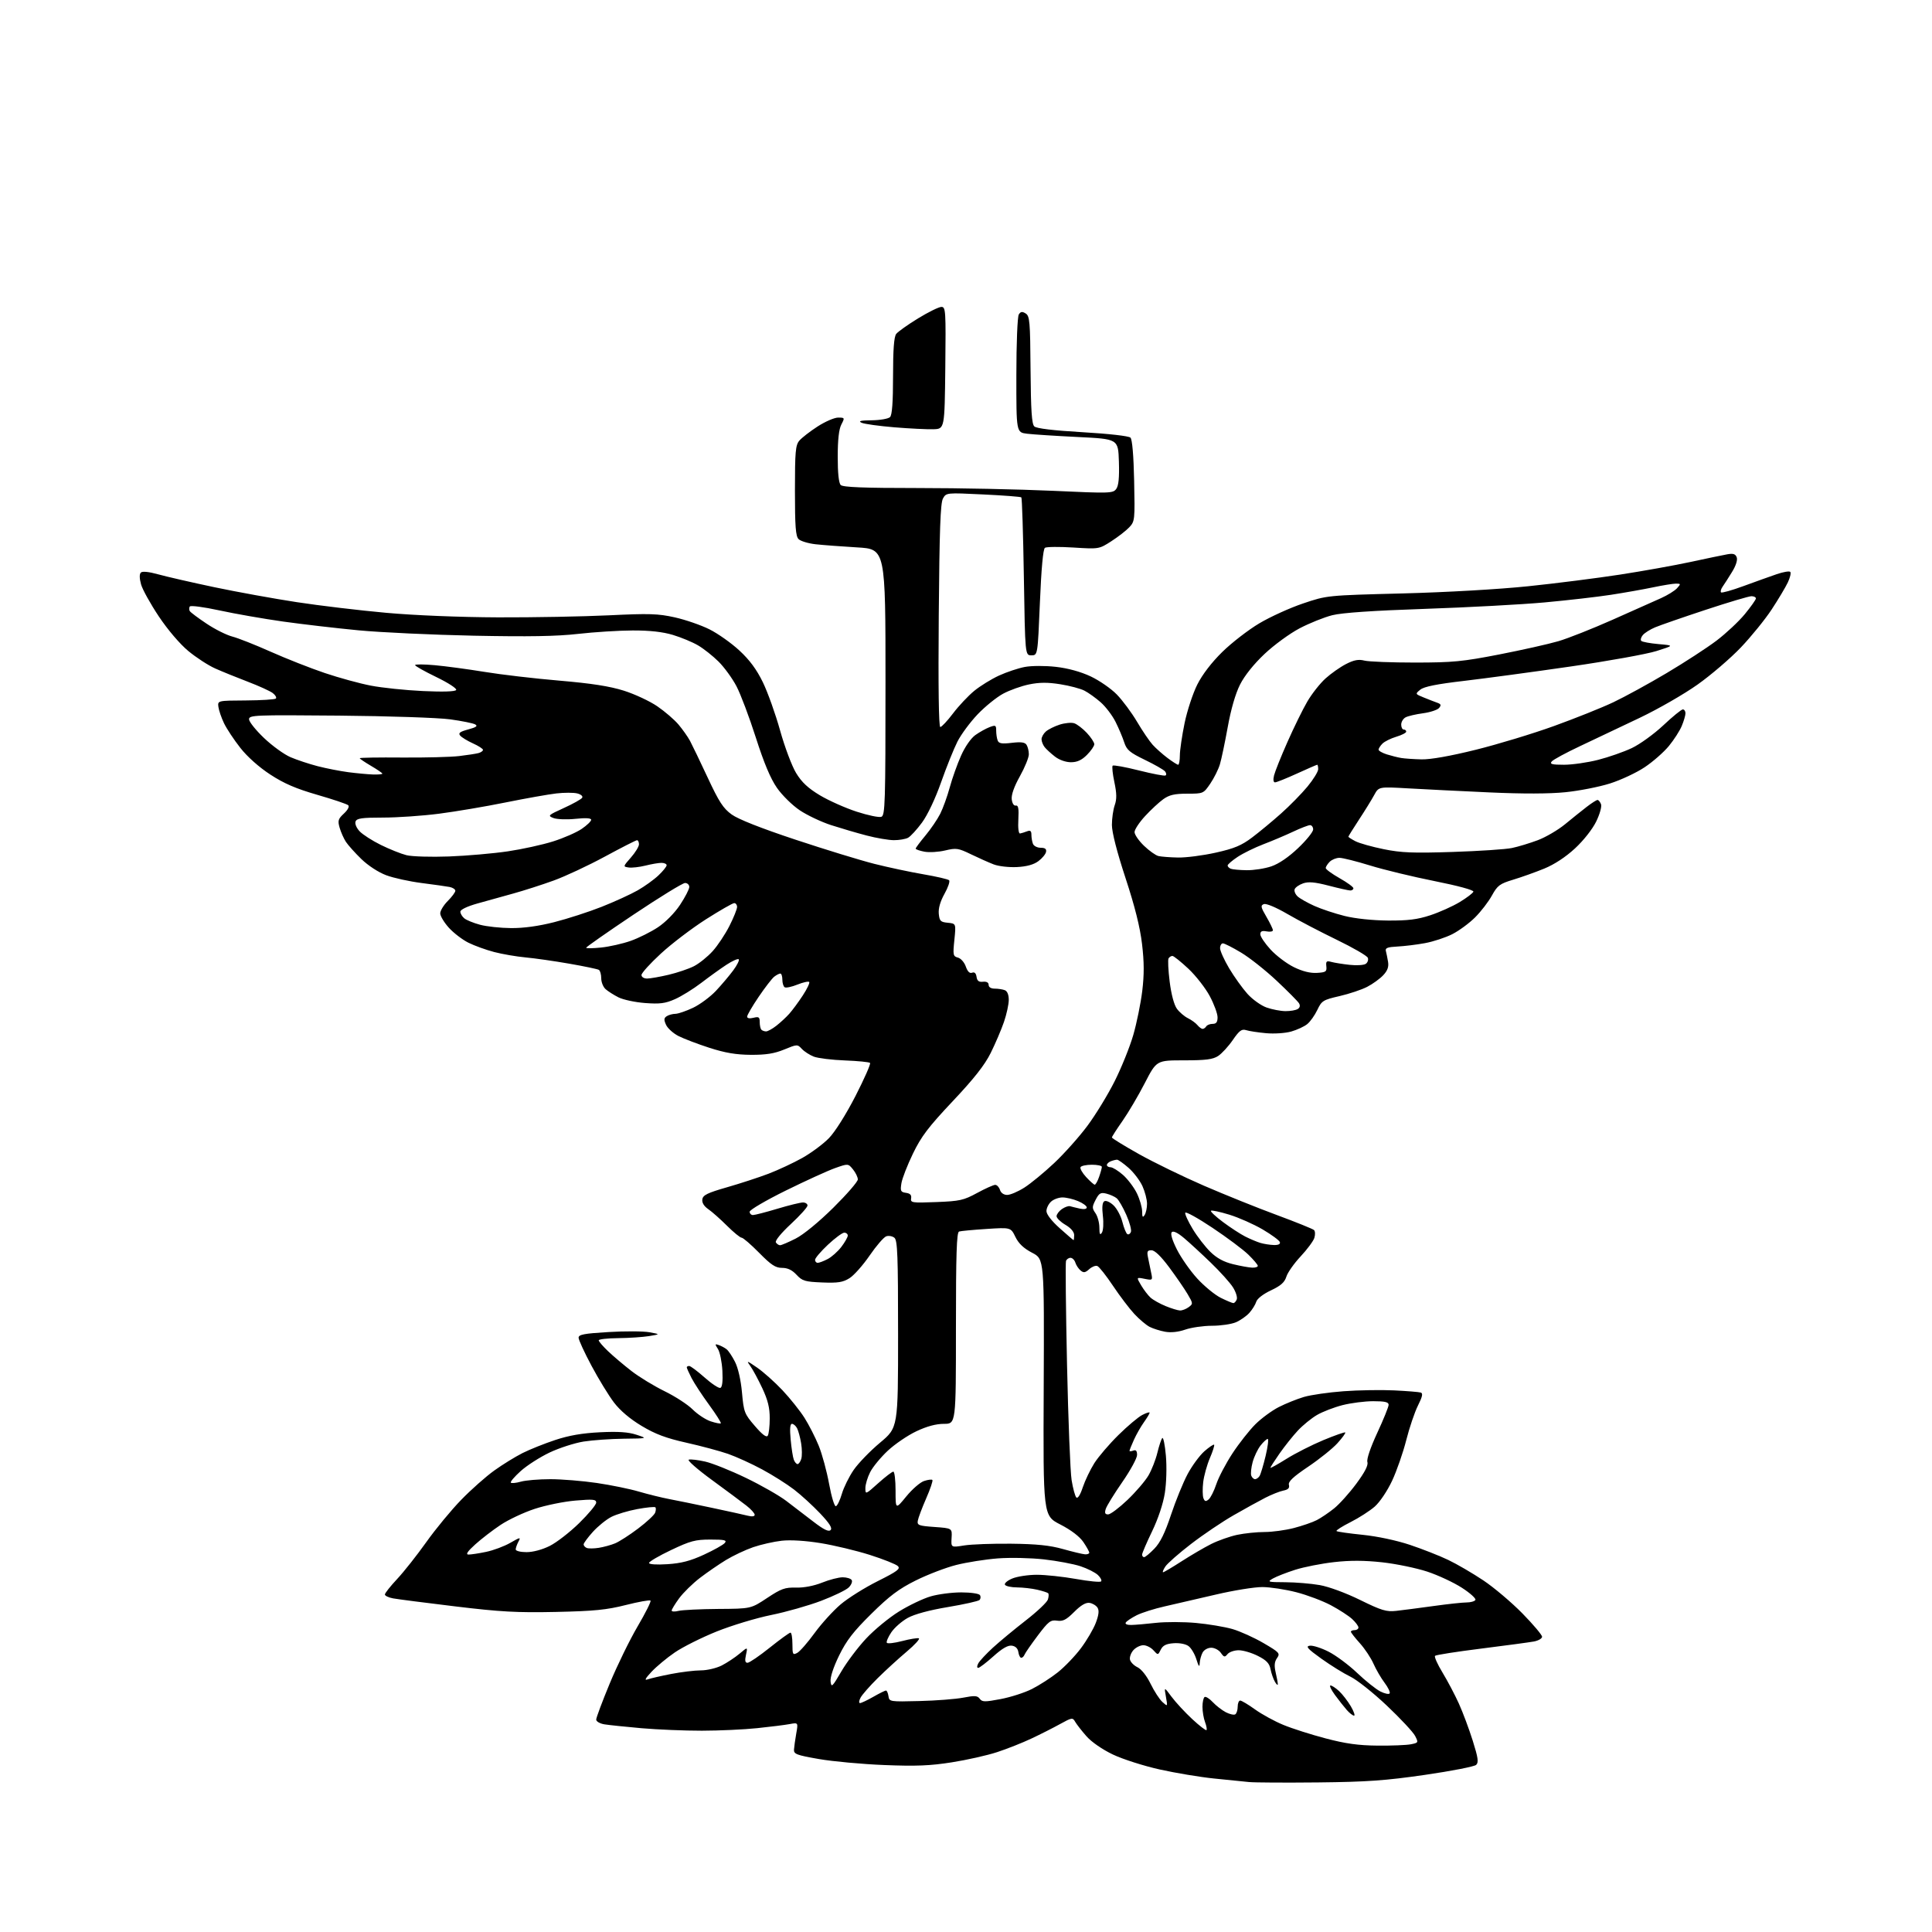 <?xml version="1.0" encoding="UTF-8" standalone="no"?>
<svg 
  version="1.1" 
  xmlns="http://www.w3.org/2000/svg" 
  xmlns:xlink="http://www.w3.org/1999/xlink" 
  xmlns:svg="http://www.w3.org/2000/svg"
  xmlns:rdf="http://www.w3.org/1999/02/22-rdf-syntax-ns#"
  xmlns:cc="http://creativecommons.org/ns#"
  xmlns:dc="http://purl.org/dc/elements/1.1/"
  viewBox="0 0 768 768"
  width="768"
  height="768"
>
<style>svg {background-color: white; }</style>"
<path stroke="none" fill="black" fill-rule="evenodd" d="M524.00,708.54C511.07,708.67 498.70,708.61 496.50,708.39C494.30,708.17 488.02,707.53 482.54,706.98C477.05,706.42 467.38,704.81 461.04,703.40C454.69,701.99 446.30,699.31 442.40,697.45C438.20,695.45 433.90,692.48 431.90,690.20C430.03,688.08 428.02,685.50 427.42,684.47C426.40,682.69 426.13,682.72 421.42,685.32C418.72,686.82 413.57,689.42 410.00,691.10C406.43,692.79 400.29,695.22 396.37,696.50C392.45,697.79 384.35,699.61 378.37,700.55C369.77,701.91 364.17,702.14 351.50,701.63C342.70,701.28 331.00,700.20 325.50,699.24C316.66,697.70 315.51,697.27 315.62,695.50C315.69,694.40 316.10,691.52 316.52,689.11C317.30,684.72 317.30,684.72 313.90,685.35C312.03,685.70 306.23,686.43 301.00,686.97C295.77,687.52 285.88,687.97 279.00,687.98C272.12,687.99 261.32,687.54 255.00,686.99C248.68,686.43 242.04,685.74 240.25,685.45C238.45,685.15 237.00,684.31 237.00,683.56C237.00,682.82 239.41,676.37 242.37,669.23C245.32,662.10 250.31,651.89 253.45,646.54C256.59,641.20 258.91,636.57 258.59,636.26C258.27,635.94 253.85,636.74 248.76,638.02C241.16,639.95 236.19,640.44 221.00,640.77C205.56,641.10 198.95,640.74 181.00,638.57C169.18,637.15 158.04,635.71 156.25,635.38C154.46,635.05 153.00,634.35 153.00,633.83C153.00,633.31 155.19,630.54 157.86,627.69C160.53,624.84 165.75,618.23 169.47,613.00C173.19,607.77 179.44,600.20 183.37,596.17C187.29,592.13 193.20,586.90 196.50,584.54C199.80,582.17 204.85,579.06 207.71,577.62C210.58,576.18 216.43,573.84 220.71,572.42C226.18,570.61 231.48,569.69 238.50,569.35C245.74,568.99 249.74,569.26 253.00,570.33C257.50,571.80 257.50,571.80 248.00,571.91C242.78,571.97 235.57,572.48 232.00,573.04C228.43,573.61 222.35,575.57 218.50,577.39C214.65,579.22 209.47,582.53 207.00,584.76C204.53,586.98 202.75,589.06 203.07,589.38C203.38,589.70 205.17,589.52 207.06,588.98C208.94,588.44 214.21,588.00 218.75,588.00C223.29,588.00 231.62,588.68 237.26,589.51C242.89,590.34 250.43,591.88 254.00,592.94C257.57,593.99 262.98,595.32 266.00,595.90C269.02,596.47 276.68,598.03 283.00,599.38C289.32,600.72 295.74,602.13 297.25,602.52C298.97,602.95 300.00,602.82 300.00,602.15C300.00,601.56 298.54,599.94 296.75,598.54C294.96,597.13 288.78,592.54 283.01,588.32C277.24,584.11 273.10,580.47 273.79,580.24C274.49,580.00 277.41,580.35 280.28,580.99C283.15,581.64 290.46,584.56 296.52,587.49C302.58,590.41 309.80,594.53 312.57,596.65C315.34,598.77 320.19,602.48 323.35,604.90C327.46,608.06 329.40,609.00 330.17,608.23C330.95,607.45 329.77,605.58 326.02,601.61C323.13,598.56 318.47,594.29 315.64,592.12C312.81,589.95 307.09,586.33 302.92,584.09C298.75,581.84 292.67,579.08 289.42,577.94C286.16,576.81 278.71,574.81 272.86,573.50C264.74,571.68 260.52,570.10 255.05,566.82C250.44,564.06 246.51,560.73 244.06,557.51C241.97,554.76 237.94,548.18 235.13,542.91C232.31,537.64 230.00,532.62 230.00,531.77C230.00,530.50 232.13,530.09 241.90,529.51C248.45,529.11 255.76,529.15 258.15,529.59C262.50,530.38 262.50,530.38 258.00,531.12C255.53,531.52 250.01,531.89 245.75,531.93C241.49,531.97 238.00,532.36 238.00,532.80C238.00,533.24 239.69,535.20 241.75,537.16C243.81,539.12 247.97,542.64 251.00,544.99C254.03,547.34 259.95,550.95 264.17,553.02C268.39,555.08 273.42,558.35 275.35,560.29C277.29,562.22 280.50,564.34 282.50,565.00C284.50,565.66 286.32,566.02 286.54,565.79C286.76,565.57 284.67,562.26 281.88,558.44C279.09,554.62 275.95,549.83 274.90,547.79C273.86,545.75 273.00,543.84 273.00,543.54C273.00,543.24 273.43,543.00 273.97,543.00C274.50,543.00 277.24,545.05 280.06,547.55C282.88,550.06 285.71,551.93 286.34,551.71C287.11,551.45 287.38,549.15 287.16,544.91C286.97,541.38 286.18,537.50 285.41,536.28C284.13,534.27 284.16,534.12 285.75,534.69C286.71,535.03 288.10,535.77 288.82,536.34C289.55,536.90 291.06,539.15 292.17,541.34C293.40,543.74 294.50,548.57 294.95,553.55C295.66,561.38 295.91,562.03 300.07,566.85C303.03,570.30 304.68,571.53 305.20,570.71C305.62,570.04 305.98,566.95 305.98,563.84C306.00,559.63 305.24,556.56 303.03,551.84C301.39,548.35 299.25,544.39 298.28,543.04C296.62,540.74 296.81,540.79 301.00,543.67C303.48,545.38 307.99,549.41 311.03,552.63C314.07,555.86 318.01,560.80 319.79,563.60C321.57,566.41 324.12,571.42 325.47,574.73C326.81,578.04 328.67,584.88 329.59,589.92C330.54,595.08 331.72,598.93 332.29,598.74C332.86,598.55 333.92,596.33 334.66,593.81C335.39,591.29 337.49,587.04 339.32,584.36C341.15,581.69 345.88,576.80 349.82,573.50C357.00,567.50 357.00,567.50 357.00,530.37C357.00,499.14 356.77,493.05 355.55,492.04C354.75,491.38 353.29,491.11 352.30,491.45C351.31,491.80 348.34,495.23 345.70,499.08C343.06,502.93 339.46,506.99 337.70,508.09C335.07,509.74 333.13,510.05 326.84,509.80C319.97,509.52 318.93,509.21 316.64,506.75C314.88,504.85 313.10,504.00 310.88,504.00C308.28,504.00 306.55,502.86 301.76,498.00C298.51,494.70 295.38,492.00 294.80,492.00C294.22,492.00 291.61,489.86 288.99,487.25C286.37,484.64 283.02,481.67 281.55,480.66C279.83,479.47 278.99,478.09 279.19,476.75C279.44,475.06 281.25,474.18 289.00,471.96C294.23,470.46 301.64,468.04 305.48,466.58C309.31,465.12 315.36,462.29 318.91,460.31C322.46,458.32 327.24,454.77 329.52,452.43C331.96,449.91 336.30,443.02 340.08,435.66C343.60,428.78 346.21,422.87 345.86,422.53C345.51,422.18 341.02,421.74 335.86,421.54C330.71,421.35 325.16,420.66 323.51,420.03C321.87,419.39 319.73,418.01 318.75,416.96C316.99,415.07 316.88,415.08 311.73,417.20C307.82,418.81 304.48,419.34 298.50,419.31C292.60,419.27 288.27,418.54 282.00,416.52C277.32,415.01 271.79,412.90 269.71,411.84C267.63,410.78 265.40,408.78 264.77,407.39C263.84,405.35 263.90,404.68 265.06,403.94C265.85,403.44 267.40,403.02 268.50,403.01C269.60,402.99 272.75,401.91 275.50,400.61C278.25,399.30 282.34,396.27 284.60,393.87C286.85,391.47 289.95,387.80 291.49,385.72C293.02,383.65 294.00,381.67 293.66,381.33C293.32,380.99 291.12,381.97 288.77,383.51C286.42,385.05 281.92,388.29 278.76,390.71C275.60,393.13 270.90,396.04 268.32,397.18C264.46,398.89 262.34,399.16 256.43,398.72C252.47,398.42 247.72,397.40 245.87,396.47C244.01,395.53 241.71,394.07 240.75,393.22C239.79,392.38 239.00,390.44 239.00,388.90C239.00,387.37 238.58,385.86 238.06,385.54C237.55,385.22 232.26,384.11 226.31,383.08C220.37,382.04 212.54,380.92 208.92,380.59C205.30,380.25 199.68,379.29 196.43,378.44C193.18,377.59 188.57,375.92 186.18,374.73C183.79,373.54 180.30,370.86 178.42,368.78C176.54,366.70 175.00,364.13 175.00,363.07C175.00,362.02 176.35,359.80 178.00,358.15C179.65,356.50 181.00,354.68 181.00,354.10C181.00,353.51 179.99,352.84 178.75,352.59C177.51,352.35 172.52,351.64 167.65,351.02C162.78,350.40 156.42,349.01 153.52,347.92C150.44,346.77 146.32,344.08 143.65,341.49C141.13,339.05 138.37,335.96 137.50,334.64C136.64,333.32 135.52,330.80 135.01,329.03C134.20,326.23 134.42,325.52 136.72,323.39C138.28,321.94 138.97,320.60 138.42,320.09C137.92,319.62 132.38,317.76 126.12,315.95C117.66,313.51 112.88,311.45 107.44,307.89C103.00,305.00 98.32,300.84 95.55,297.31C93.03,294.11 90.11,289.70 89.05,287.50C88.00,285.30 87.00,282.38 86.82,281.00C86.50,278.50 86.50,278.50 97.73,278.44C103.90,278.40 109.27,278.06 109.66,277.68C110.04,277.29 109.49,276.32 108.43,275.51C107.37,274.70 102.90,272.67 98.50,270.99C94.10,269.31 88.26,266.94 85.53,265.72C82.79,264.50 77.99,261.38 74.86,258.79C71.50,256.00 66.71,250.39 63.14,245.05C59.82,240.08 56.64,234.34 56.07,232.29C55.42,229.93 55.39,228.21 55.99,227.61C56.59,227.01 59.16,227.27 62.97,228.33C66.29,229.25 76.32,231.55 85.25,233.43C94.19,235.31 108.92,237.98 118.00,239.37C127.08,240.76 143.05,242.66 153.50,243.60C164.79,244.62 182.85,245.35 198.00,245.41C212.03,245.46 231.84,245.09 242.03,244.60C258.08,243.82 261.58,243.93 268.23,245.41C272.46,246.35 278.66,248.49 282.02,250.17C285.37,251.84 290.73,255.63 293.92,258.59C298.00,262.36 300.78,266.13 303.26,271.23C305.20,275.23 308.29,283.86 310.11,290.41C311.94,296.96 314.80,304.56 316.47,307.30C318.69,310.96 321.21,313.31 325.92,316.14C329.45,318.25 336.03,321.19 340.53,322.65C345.04,324.12 349.46,325.04 350.36,324.69C351.85,324.12 352.00,319.27 352.00,271.16C352.00,218.26 352.00,218.26 340.75,217.60C334.56,217.24 327.11,216.67 324.20,216.35C321.28,216.02 318.25,215.10 317.45,214.31C316.29,213.15 316.00,209.27 316.00,195.04C316.00,179.52 316.23,176.96 317.75,175.16C318.71,174.03 321.96,171.50 324.98,169.55C327.99,167.60 331.68,166.00 333.17,166.00C335.81,166.00 335.84,166.07 334.45,168.75C333.48,170.60 333.01,174.78 333.01,181.55C333.00,188.04 333.42,192.02 334.20,192.80C335.08,193.68 343.30,194.00 364.94,194.00C381.19,194.00 405.26,194.50 418.43,195.10C441.24,196.15 442.44,196.12 443.72,194.36C444.67,193.07 444.98,189.87 444.78,183.51C444.50,174.50 444.50,174.50 428.50,173.72C419.70,173.29 410.59,172.70 408.25,172.41C404.00,171.88 404.00,171.88 404.02,149.19C404.02,136.50 404.45,125.84 404.99,125.00C405.73,123.84 406.34,123.75 407.72,124.61C409.33,125.61 409.52,127.79 409.66,146.99C409.79,163.27 410.14,168.55 411.16,169.51C412.04,170.33 418.71,171.13 430.38,171.81C440.86,172.42 448.72,173.32 449.38,173.97C450.08,174.68 450.63,181.04 450.84,191.14C451.17,206.70 451.11,207.25 448.90,209.61C447.64,210.95 444.42,213.44 441.75,215.16C436.89,218.28 436.86,218.29 426.69,217.65C421.09,217.30 415.99,217.35 415.38,217.76C414.65,218.23 413.94,225.99 413.38,239.50C412.50,260.50 412.50,260.50 410.00,260.50C407.50,260.50 407.50,260.50 407.00,229.33C406.73,212.19 406.27,197.96 406.00,197.71C405.73,197.46 398.90,196.93 390.83,196.55C376.17,195.84 376.15,195.84 374.84,198.17C373.83,199.97 373.45,210.59 373.17,244.75C372.94,273.08 373.16,289.00 373.78,289.00C374.32,289.00 376.59,286.57 378.83,283.61C381.07,280.64 384.87,276.60 387.27,274.63C389.67,272.66 394.12,269.92 397.16,268.53C400.20,267.14 404.81,265.60 407.40,265.12C410.07,264.62 415.42,264.60 419.69,265.08C424.52,265.62 429.53,267.00 433.54,268.87C436.99,270.49 441.69,273.74 443.97,276.09C446.26,278.45 449.88,283.33 452.01,286.94C454.14,290.55 456.93,294.65 458.19,296.05C459.46,297.45 462.12,299.82 464.09,301.30C466.07,302.79 467.98,304.00 468.34,304.00C468.70,304.00 469.01,302.31 469.01,300.25C469.02,298.19 469.87,292.43 470.89,287.46C471.92,282.49 474.20,275.57 475.96,272.09C477.96,268.11 481.67,263.28 485.91,259.13C489.63,255.48 496.24,250.38 500.59,247.79C504.94,245.20 512.77,241.64 518.00,239.88C527.50,236.67 527.50,236.67 557.50,235.90C574.96,235.45 595.86,234.25 607.50,233.04C618.50,231.90 634.92,229.81 644.00,228.41C653.08,227.01 665.67,224.75 672.00,223.39C678.33,222.02 684.90,220.65 686.60,220.35C688.96,219.92 689.86,220.20 690.37,221.52C690.78,222.59 690.06,224.86 688.50,227.38C687.11,229.65 685.43,232.27 684.77,233.20C684.11,234.14 683.83,235.16 684.14,235.48C684.46,235.79 688.49,234.66 693.11,232.96C697.72,231.27 703.63,229.15 706.23,228.26C708.83,227.36 711.28,226.94 711.66,227.33C712.04,227.71 711.60,229.61 710.68,231.54C709.76,233.47 706.87,238.31 704.26,242.28C701.65,246.25 696.13,253.05 692.01,257.38C687.88,261.71 680.15,268.34 674.83,272.11C669.52,275.89 659.17,281.84 651.83,285.34C644.50,288.84 633.87,293.88 628.22,296.54C622.56,299.20 617.44,301.97 616.84,302.69C615.97,303.75 616.91,304.00 621.72,304.00C625.00,304.00 631.10,303.12 635.29,302.05C639.47,300.98 645.50,298.88 648.68,297.37C651.87,295.86 657.50,291.79 661.20,288.32C664.89,284.84 668.39,282.00 668.96,282.00C669.53,282.00 670.00,282.69 670.00,283.53C670.00,284.37 669.34,286.64 668.53,288.57C667.73,290.50 665.43,294.08 663.42,296.53C661.41,298.98 657.08,302.79 653.79,304.98C650.50,307.18 644.30,310.08 640.00,311.44C635.71,312.80 627.76,314.36 622.35,314.91C615.93,315.57 605.36,315.60 592.00,314.99C580.73,314.48 566.23,313.76 559.78,313.39C548.07,312.72 548.07,312.72 546.28,316.01C545.30,317.82 542.59,322.22 540.25,325.78C537.91,329.35 536.00,332.42 536.00,332.61C536.00,332.79 537.27,333.61 538.82,334.41C540.37,335.21 545.43,336.63 550.06,337.57C557.04,338.99 561.75,339.17 577.49,338.66C587.95,338.32 598.53,337.62 601.01,337.10C603.50,336.58 608.11,335.18 611.27,334.00C614.42,332.82 619.29,329.97 622.09,327.68C624.88,325.38 628.77,322.26 630.73,320.75C632.69,319.24 634.63,318.00 635.04,318.00C635.45,318.00 636.07,318.75 636.43,319.67C636.79,320.61 635.94,323.64 634.50,326.60C633.01,329.63 629.45,334.15 626.08,337.26C622.39,340.68 617.89,343.63 613.87,345.28C610.37,346.71 604.81,348.70 601.51,349.69C596.16,351.31 595.27,351.98 593.06,355.98C591.71,358.44 588.71,362.35 586.39,364.66C584.07,366.98 579.98,369.99 577.30,371.35C574.63,372.70 569.75,374.31 566.47,374.91C563.19,375.52 558.25,376.12 555.50,376.26C551.62,376.45 550.59,376.84 550.90,378.00C551.12,378.82 551.51,380.76 551.77,382.31C552.11,384.32 551.58,385.83 549.87,387.65C548.57,389.05 545.70,391.13 543.50,392.27C541.30,393.42 536.35,395.07 532.50,395.96C525.93,397.47 525.39,397.81 523.67,401.44C522.66,403.57 520.86,406.11 519.67,407.08C518.48,408.06 515.60,409.39 513.28,410.05C510.93,410.71 506.49,411.01 503.28,410.71C500.10,410.42 496.54,409.88 495.36,409.50C493.60,408.95 492.65,409.65 490.05,413.43C488.31,415.96 485.69,418.81 484.23,419.77C482.12,421.14 479.33,421.50 470.66,421.50C459.74,421.50 459.74,421.50 455.08,430.54C452.52,435.52 448.52,442.28 446.21,445.59C443.89,448.89 442.00,451.85 442.00,452.16C442.00,452.48 446.84,455.45 452.75,458.77C458.66,462.08 470.25,467.72 478.50,471.30C486.75,474.87 499.80,480.13 507.50,482.97C515.20,485.82 521.88,488.52 522.35,488.97C522.82,489.43 522.87,490.83 522.47,492.10C522.07,493.36 519.61,496.67 517.01,499.45C514.41,502.23 511.86,505.85 511.35,507.50C510.64,509.76 509.14,511.10 505.22,512.94C502.17,514.37 499.76,516.23 499.39,517.44C499.05,518.57 497.81,520.57 496.64,521.88C495.46,523.19 493.05,524.87 491.28,525.63C489.51,526.38 485.24,527.01 481.78,527.01C478.33,527.02 473.55,527.71 471.16,528.54C468.41,529.50 465.46,529.81 463.16,529.39C461.15,529.03 458.38,528.15 457.00,527.45C455.62,526.74 452.89,524.44 450.93,522.33C448.96,520.22 445.14,515.18 442.43,511.13C439.72,507.07 436.92,503.53 436.21,503.26C435.50,502.98 434.05,503.55 432.98,504.52C431.42,505.93 430.75,506.04 429.56,505.05C428.74,504.37 427.80,502.96 427.47,501.91C427.14,500.86 426.27,500.00 425.54,500.00C424.81,500.00 424.01,500.56 423.75,501.25C423.50,501.94 423.68,520.47 424.16,542.43C424.63,564.39 425.45,585.06 425.98,588.35C426.51,591.65 427.36,594.76 427.86,595.26C428.42,595.82 429.43,594.24 430.42,591.23C431.33,588.52 433.40,584.19 435.02,581.62C436.65,579.06 440.95,574.04 444.58,570.46C448.20,566.89 452.48,563.28 454.09,562.46C455.69,561.63 457.00,561.23 457.00,561.57C457.00,561.91 455.99,563.60 454.75,565.33C453.51,567.06 451.71,570.22 450.75,572.35C449.79,574.48 449.00,576.44 449.00,576.72C449.00,576.99 449.68,576.95 450.50,576.64C451.57,576.23 452.00,576.73 452.00,578.37C452.00,579.64 449.36,584.49 446.13,589.15C442.90,593.81 439.94,598.61 439.56,599.81C439.04,601.46 439.27,602.00 440.51,602.00C441.41,602.00 444.86,599.41 448.18,596.25C451.49,593.09 455.26,588.70 456.54,586.50C457.82,584.30 459.41,580.25 460.07,577.50C460.73,574.75 461.61,572.12 462.02,571.66C462.44,571.20 463.08,574.35 463.46,578.66C463.85,583.17 463.67,589.47 463.04,593.50C462.37,597.77 460.39,603.71 457.97,608.73C455.79,613.26 454.00,617.42 454.00,617.98C454.00,618.54 454.36,619.00 454.80,619.00C455.25,619.00 457.08,617.48 458.87,615.63C461.21,613.22 463.09,609.39 465.49,602.16C467.34,596.61 470.30,589.34 472.08,586.00C473.86,582.66 476.87,578.57 478.76,576.90C480.66,575.24 482.40,574.07 482.63,574.30C482.86,574.53 482.11,576.92 480.95,579.61C479.80,582.30 478.60,586.61 478.29,589.19C477.99,591.76 478.03,594.63 478.38,595.55C478.89,596.88 479.32,596.98 480.46,596.04C481.25,595.38 482.62,592.64 483.52,589.93C484.42,587.23 487.30,581.75 489.91,577.76C492.53,573.77 496.64,568.55 499.04,566.16C501.44,563.78 505.65,560.69 508.38,559.31C511.12,557.92 515.59,556.12 518.32,555.31C521.06,554.50 528.14,553.48 534.06,553.04C539.99,552.60 549.03,552.45 554.17,552.70C559.30,552.95 564.07,553.33 564.78,553.56C565.72,553.85 565.43,555.20 563.66,558.73C562.35,561.35 560.25,567.55 559.00,572.50C557.74,577.45 555.22,584.71 553.38,588.63C551.48,592.68 548.50,597.11 546.48,598.89C544.52,600.61 540.19,603.39 536.86,605.07C533.52,606.75 531.02,608.35 531.28,608.62C531.55,608.89 536.21,609.56 541.64,610.11C547.49,610.70 555.15,612.33 560.48,614.11C565.41,615.76 572.26,618.45 575.70,620.10C579.14,621.74 585.41,625.40 589.65,628.23C593.89,631.06 600.87,636.97 605.18,641.36C609.48,645.75 613.00,649.92 613.00,650.63C613.00,651.33 611.54,652.18 609.75,652.52C607.96,652.85 598.54,654.12 588.81,655.34C579.07,656.56 570.81,657.85 570.45,658.22C570.08,658.58 571.42,661.58 573.43,664.88C575.43,668.18 578.35,673.72 579.92,677.19C581.49,680.66 583.97,687.29 585.43,691.93C587.58,698.77 587.84,700.58 586.79,701.57C586.08,702.23 576.95,704.02 566.50,705.53C550.77,707.81 543.46,708.33 524.00,708.54zM547.62,693.91C553.19,693.96 559.14,693.72 560.84,693.38C563.85,692.78 563.89,692.69 562.51,690.03C561.73,688.52 556.70,683.13 551.32,678.04C545.95,672.95 539.41,667.75 536.79,666.49C534.17,665.23 528.98,662.01 525.26,659.35C519.74,655.39 518.90,654.44 520.67,654.19C521.86,654.02 525.22,655.09 528.14,656.57C531.05,658.05 536.15,661.84 539.47,665.00C542.79,668.16 546.94,671.48 548.69,672.37C550.45,673.26 552.12,673.61 552.41,673.15C552.70,672.68 551.78,670.77 550.37,668.90C548.96,667.03 546.98,663.62 545.97,661.33C544.96,659.04 542.53,655.38 540.57,653.21C538.61,651.04 537.00,648.97 537.00,648.63C537.00,648.28 537.67,648.00 538.50,648.00C539.33,648.00 540.00,647.53 540.00,646.95C540.00,646.38 538.88,644.87 537.51,643.60C536.14,642.33 532.34,639.86 529.07,638.12C525.80,636.38 519.61,634.04 515.31,632.94C511.02,631.83 504.95,630.90 501.84,630.88C498.73,630.86 490.41,632.20 483.34,633.86C476.28,635.52 467.12,637.63 463.00,638.56C458.88,639.48 453.84,641.08 451.82,642.10C449.79,643.13 447.85,644.43 447.51,644.99C447.14,645.58 448.04,645.98 449.69,645.95C451.24,645.92 455.65,645.55 459.50,645.11C463.35,644.68 470.52,644.70 475.44,645.15C480.36,645.60 486.88,646.70 489.94,647.58C492.99,648.47 498.54,650.98 502.26,653.15C508.61,656.86 508.95,657.23 507.64,659.11C506.61,660.57 506.47,662.11 507.09,664.80C507.57,666.84 507.95,668.95 507.95,669.50C507.94,670.05 507.43,669.62 506.80,668.53C506.17,667.45 505.39,665.20 505.06,663.53C504.61,661.21 503.43,659.97 500.02,658.25C497.58,657.01 494.15,656.00 492.41,656.00C490.67,656.00 488.68,656.68 487.98,657.52C486.87,658.87 486.55,658.81 485.30,657.02C484.52,655.91 482.80,655.00 481.48,655.00C480.12,655.00 478.62,655.84 478.04,656.93C477.47,658.00 476.95,659.91 476.90,661.18C476.82,662.89 476.47,662.47 475.59,659.63C474.93,657.50 473.52,655.12 472.45,654.34C471.32,653.51 468.83,653.03 466.52,653.21C463.57,653.42 462.26,654.08 461.43,655.75C460.32,658.00 460.31,658.00 458.50,656.00C457.51,654.90 455.70,654.00 454.50,654.00C453.30,654.00 451.53,654.87 450.57,655.93C449.61,656.98 448.98,658.67 449.17,659.67C449.37,660.67 450.70,662.05 452.14,662.74C453.71,663.49 455.82,666.15 457.38,669.34C458.82,672.28 460.93,675.54 462.09,676.58C464.18,678.47 464.18,678.47 463.47,674.49C462.75,670.50 462.75,670.50 465.72,674.50C467.36,676.70 471.04,680.68 473.91,683.35C476.78,686.02 479.34,687.99 479.59,687.74C479.85,687.49 479.59,686.06 479.03,684.57C478.46,683.09 478.00,680.35 478.00,678.49C478.00,676.64 478.38,674.88 478.85,674.59C479.32,674.30 480.79,675.22 482.10,676.63C483.42,678.04 485.75,679.84 487.28,680.64C488.81,681.43 490.50,681.81 491.03,681.48C491.56,681.15 492.00,679.78 492.00,678.44C492.00,677.10 492.45,676.00 493.00,676.00C493.55,676.00 496.21,677.59 498.92,679.54C501.63,681.49 506.69,684.25 510.17,685.68C513.65,687.12 521.23,689.54 527.00,691.05C534.92,693.14 539.99,693.84 547.62,693.91zM538.26,682.00C537.76,682.00 536.46,680.99 535.37,679.75C534.28,678.51 532.16,675.81 530.64,673.75C529.13,671.69 528.35,670.00 528.89,670.00C529.44,670.00 530.98,671.01 532.32,672.25C533.65,673.49 535.74,676.19 536.96,678.25C538.17,680.31 538.75,682.00 538.26,682.00zM341.86,677.00C342.38,677.00 344.75,675.88 347.15,674.51C349.54,673.14 351.81,672.02 352.18,672.01C352.55,672.01 353.00,673.01 353.18,674.25C353.49,676.46 353.71,676.49 365.50,676.19C372.10,676.03 379.95,675.42 382.93,674.84C387.46,673.96 388.55,674.03 389.46,675.28C390.42,676.59 391.45,676.61 397.76,675.41C401.72,674.66 407.34,672.86 410.23,671.39C413.13,669.93 417.74,666.96 420.48,664.79C423.22,662.61 427.36,658.30 429.68,655.20C432.00,652.11 434.66,647.57 435.59,645.13C436.78,642.00 436.99,640.21 436.29,639.09C435.74,638.22 434.31,637.35 433.11,637.17C431.62,636.95 429.65,638.11 427.01,640.76C423.86,643.91 422.53,644.58 420.20,644.24C417.63,643.87 416.78,644.52 412.53,650.16C409.91,653.65 407.54,657.06 407.27,657.75C407.00,658.44 406.42,659.00 405.96,659.00C405.51,659.00 405.00,657.99 404.82,656.75C404.61,655.30 403.70,654.39 402.23,654.18C400.66,653.95 398.38,655.27 394.87,658.43C392.07,660.94 389.37,663.00 388.86,663.00C388.30,663.00 388.31,662.29 388.89,661.21C389.42,660.22 392.04,657.41 394.71,654.96C397.39,652.51 403.26,647.65 407.75,644.16C412.25,640.67 416.21,636.93 416.55,635.84C416.90,634.74 416.95,633.62 416.67,633.34C416.39,633.06 414.44,632.43 412.33,631.94C410.22,631.45 406.61,631.04 404.31,631.02C402.00,631.01 399.83,630.54 399.49,629.98C399.14,629.42 400.45,628.29 402.40,627.48C404.34,626.67 408.74,626.00 412.16,626.00C415.58,626.00 422.57,626.75 427.70,627.66C432.82,628.58 437.32,629.02 437.70,628.64C438.08,628.26 437.51,627.11 436.44,626.10C435.38,625.08 432.25,623.51 429.50,622.60C426.76,621.70 420.23,620.47 415.00,619.88C409.76,619.29 401.52,619.11 396.61,619.49C391.72,619.87 384.30,621.04 380.11,622.10C375.92,623.16 368.68,625.94 364.01,628.27C357.30,631.61 353.59,634.39 346.39,641.50C339.21,648.58 336.48,652.12 333.55,658.11C331.28,662.76 329.97,666.77 330.17,668.45C330.47,670.95 330.86,670.58 334.45,664.42C336.62,660.70 341.05,654.81 344.31,651.33C347.57,647.85 353.44,643.01 357.37,640.59C361.29,638.16 366.94,635.46 369.93,634.59C372.92,633.71 378.40,633.00 382.12,633.00C385.91,633.00 389.18,633.48 389.55,634.09C389.92,634.69 389.84,635.56 389.36,636.03C388.89,636.49 383.24,637.75 376.81,638.83C369.44,640.06 363.55,641.65 360.85,643.14C358.50,644.44 355.56,647.02 354.31,648.87C353.06,650.73 352.25,652.60 352.52,653.03C352.78,653.46 355.51,653.15 358.59,652.35C361.66,651.55 364.66,651.05 365.24,651.25C365.83,651.44 363.66,653.83 360.43,656.55C357.20,659.27 352.01,664.01 348.90,667.09C345.79,670.16 342.72,673.65 342.09,674.84C341.45,676.03 341.35,677.00 341.86,677.00zM257.50,667.57C258.60,667.17 262.80,666.20 266.84,665.42C270.87,664.64 276.18,664.00 278.63,664.00C281.08,664.00 284.80,663.12 286.91,662.05C289.01,660.97 292.20,658.86 293.99,657.36C297.24,654.62 297.24,654.62 296.54,657.81C296.03,660.15 296.19,661.00 297.17,660.98C297.90,660.97 301.86,658.27 305.97,654.98C310.08,651.69 313.79,649.00 314.22,649.00C314.65,649.00 315.00,651.04 315.00,653.54C315.00,657.69 315.16,657.98 316.91,657.05C317.96,656.49 321.06,652.95 323.79,649.19C326.53,645.43 331.18,640.31 334.13,637.80C337.08,635.29 343.72,631.12 348.89,628.54C356.77,624.59 358.05,623.63 356.89,622.52C356.12,621.79 351.11,619.80 345.74,618.09C340.37,616.39 331.59,614.29 326.24,613.42C320.25,612.44 314.29,612.08 310.77,612.46C307.62,612.81 302.50,613.97 299.40,615.03C296.30,616.10 291.46,618.38 288.63,620.10C285.81,621.82 281.13,625.03 278.24,627.24C275.35,629.45 271.64,633.09 269.99,635.32C268.35,637.56 267.00,639.76 267.00,640.22C267.00,640.67 268.23,640.73 269.73,640.35C271.23,639.98 278.32,639.63 285.48,639.58C298.50,639.50 298.50,639.50 304.94,635.23C310.53,631.52 312.03,630.98 316.44,631.10C319.55,631.18 323.54,630.42 326.79,629.12C329.69,627.95 333.38,627.00 334.98,627.00C336.58,627.00 338.19,627.50 338.56,628.10C338.94,628.71 338.40,630.03 337.37,631.05C336.34,632.07 331.41,634.45 326.42,636.35C321.42,638.25 312.48,640.79 306.55,641.99C300.62,643.19 290.87,646.14 284.89,648.54C278.91,650.95 271.43,654.69 268.26,656.86C265.09,659.02 260.93,662.49 259.00,664.55C256.47,667.26 256.05,668.10 257.50,667.57zM555.00,640.35C557.48,640.08 564.13,639.21 569.78,638.43C575.43,637.64 581.37,637.00 582.97,637.00C584.57,637.00 586.16,636.56 586.49,636.01C586.83,635.47 584.43,633.29 581.15,631.18C577.88,629.06 571.67,626.17 567.35,624.74C563.03,623.32 554.97,621.65 549.43,621.04C542.34,620.27 536.68,620.24 530.30,620.97C525.31,621.53 518.37,622.90 514.87,624.01C511.36,625.13 507.38,626.69 506.00,627.48C503.65,628.84 503.95,628.93 510.92,628.96C515.00,628.98 521.14,629.49 524.58,630.09C528.19,630.72 534.95,633.20 540.66,636.01C549.17,640.19 551.11,640.78 555.00,640.35zM462.35,625.00C462.67,625.00 465.99,623.03 469.72,620.63C473.45,618.23 478.75,615.13 481.50,613.75C484.25,612.38 488.88,610.74 491.80,610.12C494.71,609.51 499.60,609.00 502.65,609.00C505.71,609.00 510.96,608.29 514.31,607.42C517.67,606.55 521.78,605.13 523.46,604.26C525.13,603.40 528.22,601.31 530.32,599.62C532.43,597.93 536.40,593.51 539.15,589.80C542.56,585.20 543.96,582.46 543.56,581.19C543.20,580.06 544.76,575.47 547.48,569.59C549.97,564.24 552.00,559.22 552.00,558.43C552.00,557.35 550.52,557.00 545.89,557.00C542.54,557.00 537.02,557.71 533.64,558.57C530.26,559.44 525.70,561.20 523.50,562.49C521.30,563.78 517.89,566.56 515.92,568.67C513.95,570.78 510.69,574.86 508.67,577.75C506.65,580.64 505.00,583.21 505.00,583.47C505.00,583.72 507.87,582.12 511.39,579.92C514.90,577.72 521.51,574.37 526.07,572.47C530.63,570.58 534.54,569.21 534.76,569.42C534.98,569.64 533.59,571.56 531.67,573.68C529.76,575.80 524.53,580.00 520.05,583.02C514.03,587.07 512.03,588.96 512.36,590.25C512.69,591.52 512.08,592.15 510.16,592.53C508.70,592.82 505.48,594.10 503.00,595.37C500.52,596.64 494.85,599.76 490.40,602.32C485.94,604.87 478.33,610.00 473.48,613.73C468.64,617.45 464.02,621.51 463.22,622.75C462.41,623.99 462.02,625.00 462.35,625.00zM265.32,621.79C270.80,621.44 274.44,620.49 279.82,618.01C283.77,616.19 287.51,614.10 288.12,613.35C289.05,612.24 288.04,612.00 282.39,612.00C276.41,612.00 274.41,612.54 266.77,616.17C261.94,618.46 258.00,620.77 258.00,621.30C258.00,621.87 260.96,622.07 265.32,621.79zM186.20,617.96C187.14,617.98 190.29,617.51 193.20,616.90C196.12,616.30 200.45,614.68 202.83,613.31C206.85,611.00 207.09,610.97 206.08,612.84C205.49,613.96 205.00,615.35 205.00,615.93C205.00,616.52 206.92,617.00 209.30,617.00C211.89,617.00 215.58,616.01 218.55,614.52C221.27,613.16 226.54,609.07 230.25,605.44C233.96,601.80 237.00,598.15 237.00,597.31C237.00,596.02 235.77,595.90 228.75,596.50C224.21,596.88 216.94,598.36 212.58,599.79C208.23,601.21 202.11,604.09 198.98,606.18C195.85,608.26 191.31,611.76 188.89,613.95C185.87,616.68 185.03,617.93 186.20,617.96zM431.25,617.86C432.21,617.94 433.00,617.65 433.00,617.22C433.00,616.79 431.94,614.88 430.64,612.97C429.14,610.78 425.77,608.21 421.47,606.00C414.66,602.50 414.66,602.50 414.89,551.50C415.11,500.50 415.11,500.50 410.31,498.00C406.95,496.25 404.94,494.36 403.64,491.70C401.79,487.90 401.79,487.90 392.14,488.53C386.84,488.87 381.94,489.33 381.25,489.55C380.28,489.85 380.00,498.42 380.00,527.97C380.00,566.00 380.00,566.00 375.25,566.00C372.07,566.00 368.44,566.98 364.26,568.96C360.82,570.58 355.72,574.06 352.91,576.68C350.11,579.30 346.95,583.13 345.91,585.19C344.86,587.24 344.00,590.10 344.00,591.55C344.00,594.14 344.09,594.11 349.11,589.59C351.92,587.07 354.62,585.00 355.11,585.00C355.60,585.00 356.00,588.39 356.00,592.54C356.00,600.07 356.00,600.07 360.25,594.87C362.59,592.00 365.77,589.24 367.31,588.73C368.86,588.21 370.36,588.02 370.64,588.31C370.92,588.59 369.81,591.90 368.16,595.66C366.52,599.42 365.02,603.40 364.84,604.50C364.53,606.30 365.18,606.55 371.50,607.00C378.50,607.50 378.50,607.50 378.27,611.34C378.04,615.18 378.04,615.18 383.27,614.34C386.15,613.88 394.57,613.57 402.00,613.65C412.02,613.76 417.31,614.30 422.50,615.76C426.35,616.84 430.29,617.79 431.25,617.86zM238.00,615.29C239.93,614.99 242.85,614.19 244.50,613.51C246.15,612.83 250.27,610.19 253.65,607.63C257.03,605.08 260.07,602.25 260.42,601.35C260.76,600.45 260.81,599.48 260.52,599.18C260.23,598.89 257.00,599.21 253.36,599.88C249.71,600.55 245.07,601.95 243.04,602.98C241.02,604.01 237.71,606.69 235.68,608.93C233.66,611.17 232.00,613.42 232.00,613.92C232.00,614.42 232.56,615.06 233.25,615.34C233.94,615.61 236.07,615.59 238.00,615.29zM498.91,588.00C499.44,588.00 500.24,587.44 500.69,586.75C501.13,586.06 502.21,582.46 503.10,578.75C503.99,575.04 504.36,572.00 503.93,572.00C503.50,572.00 502.21,573.18 501.08,574.63C499.94,576.08 498.53,579.05 497.94,581.24C497.35,583.42 497.11,585.84 497.40,586.60C497.70,587.37 498.37,588.00 498.91,588.00zM317.04,582.00C317.49,582.00 318.16,581.08 318.51,579.96C318.87,578.83 318.85,576.02 318.46,573.71C318.08,571.39 317.35,568.71 316.85,567.75C316.34,566.79 315.43,566.00 314.82,566.00C314.06,566.00 313.90,567.99 314.30,572.26C314.62,575.71 315.18,579.31 315.55,580.26C315.91,581.22 316.59,582.00 317.04,582.00zM469.06,520.94C469.92,520.97 471.46,520.39 472.49,519.63C474.30,518.31 474.29,518.15 472.08,514.41C470.83,512.29 467.54,507.51 464.77,503.78C461.49,499.37 459.03,497.00 457.74,497.00C456.06,497.00 455.85,497.46 456.38,500.00C456.72,501.65 457.28,504.35 457.62,506.00C458.24,508.94 458.18,508.99 454.98,508.35C451.70,507.69 451.70,507.69 453.60,510.91C454.65,512.68 456.33,514.89 457.35,515.82C458.37,516.74 461.07,518.26 463.35,519.19C465.63,520.13 468.20,520.91 469.06,520.94zM490.28,518.00C490.71,518.00 491.32,517.34 491.63,516.53C491.94,515.71 491.28,513.58 490.15,511.78C489.03,509.97 485.05,505.54 481.30,501.93C477.56,498.32 472.76,493.90 470.63,492.11C468.17,490.04 466.41,489.19 465.80,489.80C465.20,490.40 465.95,492.94 467.86,496.73C469.52,500.02 473.16,505.21 475.95,508.26C478.74,511.30 482.93,514.74 485.26,515.90C487.59,517.05 489.85,518.00 490.28,518.00zM497.75,503.91C498.99,503.96 500.00,503.64 500.00,503.20C500.00,502.76 498.31,500.76 496.25,498.75C494.19,496.74 487.77,491.94 482.00,488.09C476.23,484.23 471.34,481.53 471.15,482.08C470.96,482.63 472.30,485.54 474.12,488.55C475.94,491.56 479.10,495.64 481.14,497.63C483.70,500.14 486.48,501.65 490.17,502.54C493.10,503.25 496.51,503.87 497.75,503.91zM325.05,502.00C325.63,502.00 327.40,501.33 329.00,500.50C330.59,499.68 333.04,497.50 334.45,495.66C335.85,493.82 337.00,491.79 337.00,491.16C337.00,490.52 336.38,490.00 335.61,490.00C334.85,490.00 331.93,492.16 329.11,494.80C326.30,497.44 324.00,500.14 324.00,500.80C324.00,501.46 324.47,502.00 325.05,502.00zM310.09,495.00C310.63,495.00 313.41,493.81 316.28,492.36C319.37,490.80 325.48,485.79 331.25,480.09C336.61,474.79 341.00,469.73 341.00,468.84C341.00,467.95 340.14,466.16 339.08,464.86C337.16,462.50 337.16,462.50 331.97,464.33C329.11,465.34 320.30,469.36 312.38,473.26C304.47,477.16 298.00,480.95 298.00,481.68C298.00,482.41 298.60,483.00 299.32,483.00C300.05,483.00 304.41,481.88 309.00,480.50C313.59,479.12 318.17,478.00 319.18,478.00C320.18,478.00 321.00,478.55 321.00,479.21C321.00,479.88 318.01,483.20 314.36,486.59C310.50,490.18 308.02,493.22 308.42,493.88C308.81,494.49 309.56,495.00 310.09,495.00zM506.33,494.91C508.18,494.97 509.02,494.56 508.76,493.75C508.53,493.06 505.46,490.80 501.92,488.72C498.39,486.65 492.44,484.01 488.70,482.86C484.96,481.71 481.66,481.01 481.37,481.30C481.08,481.58 483.24,483.61 486.17,485.79C489.10,487.98 493.07,490.56 494.99,491.54C496.91,492.51 499.61,493.65 500.99,494.07C502.37,494.48 504.77,494.87 506.33,494.91zM426.75,492.97C426.89,492.99 427.00,492.08 427.00,490.97C427.00,489.70 425.68,488.15 423.50,486.87C421.57,485.73 420.00,484.20 420.00,483.46C420.00,482.72 420.95,481.45 422.11,480.63C423.28,479.82 424.74,479.30 425.36,479.49C425.99,479.68 427.74,480.10 429.25,480.44C430.91,480.80 432.00,480.61 432.00,479.97C432.00,479.38 430.44,478.25 428.53,477.45C426.62,476.65 423.85,476.00 422.36,476.00C420.87,476.00 418.83,476.74 417.83,477.65C416.82,478.57 415.99,480.25 415.98,481.40C415.97,482.69 418.01,485.34 421.23,488.22C424.13,490.81 426.61,492.95 426.75,492.97zM438.02,490.00C438.57,489.17 438.75,486.22 438.41,483.37C438.00,479.93 438.19,478.00 438.97,477.52C439.63,477.11 441.23,477.81 442.61,479.11C443.97,480.38 445.57,483.36 446.16,485.73C446.76,488.10 447.64,490.28 448.13,490.58C448.62,490.88 449.26,490.49 449.56,489.71C449.86,488.93 449.03,485.86 447.71,482.89C446.40,479.93 444.69,476.97 443.91,476.33C443.13,475.69 441.29,474.86 439.82,474.49C437.53,473.92 436.91,474.27 435.53,476.94C434.08,479.75 434.07,480.26 435.46,482.25C436.31,483.46 437.01,486.03 437.02,487.97C437.03,490.65 437.27,491.14 438.02,490.00zM455.00,483.00C455.53,482.18 455.97,480.15 455.96,478.50C455.96,476.85 455.14,473.70 454.14,471.49C453.13,469.29 450.65,466.02 448.62,464.24C446.59,462.46 444.53,461.00 444.05,461.00C443.56,461.00 442.45,461.27 441.58,461.61C440.71,461.94 440.00,462.62 440.00,463.11C440.00,463.60 440.66,464.00 441.47,464.00C442.27,464.00 444.49,465.37 446.40,467.04C448.30,468.72 450.79,472.01 451.93,474.36C453.07,476.71 454.01,479.95 454.02,481.57C454.03,483.83 454.25,484.16 455.00,483.00zM372.18,477.84C381.52,477.48 383.06,477.14 388.43,474.22C391.69,472.45 394.92,471.00 395.61,471.00C396.30,471.00 397.15,471.90 397.50,473.00C397.89,474.21 399.01,475.00 400.37,475.00C401.60,475.00 404.66,473.70 407.18,472.10C409.69,470.51 415.03,466.12 419.04,462.35C423.05,458.58 429.01,451.91 432.27,447.52C435.54,443.13 440.41,435.15 443.10,429.79C445.79,424.43 449.12,416.18 450.49,411.45C451.86,406.72 453.46,398.85 454.06,393.96C454.85,387.41 454.83,382.46 453.98,375.28C453.19,368.56 451.13,360.34 447.41,349.03C444.01,338.68 442.00,330.85 442.00,327.93C442.00,325.38 442.50,321.85 443.12,320.08C443.97,317.65 443.93,315.41 442.98,310.91C442.28,307.63 441.98,304.69 442.30,304.37C442.62,304.04 447.30,304.89 452.69,306.25C458.09,307.61 462.86,308.52 463.30,308.27C463.74,308.03 463.65,307.29 463.11,306.63C462.57,305.98 458.96,303.91 455.08,302.04C449.05,299.12 447.87,298.12 446.88,295.06C446.25,293.10 444.69,289.43 443.43,286.91C442.16,284.39 439.52,280.91 437.55,279.18C435.58,277.45 432.69,275.37 431.11,274.56C429.54,273.74 425.21,272.59 421.48,272.00C416.53,271.21 413.22,271.22 409.11,272.06C406.02,272.69 401.36,274.35 398.75,275.76C396.14,277.17 391.58,280.86 388.62,283.96C385.66,287.07 382.04,291.95 380.59,294.82C379.14,297.68 376.22,304.95 374.10,310.96C371.83,317.42 368.73,323.96 366.53,326.96C364.48,329.75 361.98,332.48 360.97,333.02C359.96,333.56 357.41,333.99 355.32,333.98C353.22,333.97 348.35,333.14 344.50,332.13C340.65,331.13 334.30,329.26 330.38,328.00C326.46,326.73 320.85,324.07 317.90,322.09C314.96,320.12 310.88,316.11 308.85,313.18C306.29,309.51 303.69,303.31 300.45,293.18C297.87,285.11 294.41,275.93 292.76,272.79C291.11,269.65 287.90,265.24 285.63,262.99C283.36,260.74 279.70,257.84 277.49,256.55C275.28,255.25 270.78,253.38 267.49,252.39C263.41,251.17 258.31,250.60 251.50,250.62C246.00,250.64 236.25,251.25 229.82,251.98C221.29,252.95 210.13,253.14 188.32,252.70C171.92,252.36 151.30,251.40 142.50,250.56C133.70,249.72 120.20,248.15 112.50,247.07C104.80,245.98 93.44,244.00 87.25,242.65C80.99,241.29 75.74,240.60 75.44,241.10C75.13,241.60 75.14,242.42 75.45,242.93C75.77,243.44 78.76,245.68 82.11,247.91C85.45,250.15 90.06,252.45 92.34,253.04C94.63,253.63 101.52,256.35 107.65,259.09C113.78,261.82 123.43,265.62 129.09,267.53C134.75,269.44 143.00,271.70 147.44,272.55C151.87,273.41 161.17,274.38 168.10,274.70C176.16,275.08 180.93,274.92 181.33,274.28C181.68,273.71 178.20,271.45 173.48,269.16C168.81,266.90 165.00,264.76 165.00,264.39C165.00,264.02 168.49,264.04 172.75,264.42C177.01,264.80 185.90,265.99 192.50,267.07C199.10,268.16 212.52,269.73 222.33,270.56C235.17,271.66 242.35,272.78 248.01,274.56C252.33,275.93 258.31,278.72 261.30,280.77C264.29,282.82 268.07,286.07 269.70,288.00C271.33,289.93 273.40,292.85 274.29,294.50C275.17,296.15 278.35,302.75 281.34,309.16C285.81,318.75 287.50,321.35 290.85,323.77C293.45,325.66 302.58,329.26 316.21,333.78C327.92,337.67 342.02,341.99 347.54,343.39C353.05,344.78 361.83,346.65 367.04,347.54C372.24,348.43 376.85,349.50 377.28,349.91C377.70,350.32 376.89,352.74 375.46,355.29C373.77,358.32 372.98,361.07 373.18,363.22C373.46,366.12 373.88,366.54 376.77,366.81C380.04,367.13 380.04,367.13 379.38,373.62C378.76,379.64 378.86,380.15 380.79,380.66C381.94,380.96 383.35,382.55 383.92,384.21C384.62,386.22 385.46,387.04 386.42,386.67C387.38,386.30 387.98,386.86 388.19,388.31C388.42,389.91 389.11,390.44 390.75,390.26C392.18,390.11 393.00,390.57 393.00,391.51C393.00,392.42 393.94,393.00 395.42,393.00C396.75,393.00 398.55,393.27 399.42,393.61C400.41,393.99 401.00,395.42 401.00,397.45C401.00,399.23 400.14,403.20 399.08,406.27C398.02,409.34 395.66,414.87 393.83,418.55C391.43,423.38 387.21,428.75 378.72,437.75C369.05,448.01 366.21,451.75 362.92,458.56C360.71,463.12 358.64,468.43 358.33,470.34C357.83,473.44 358.03,473.87 360.13,474.17C361.81,474.40 362.41,475.05 362.18,476.37C361.88,478.11 362.54,478.21 372.18,477.84zM435.15,470.93C435.51,470.97 436.30,469.58 436.90,467.85C437.51,466.12 438.00,464.32 438.00,463.85C438.00,463.38 436.23,463.00 434.06,463.00C431.89,463.00 429.86,463.42 429.54,463.94C429.22,464.45 430.21,466.22 431.73,467.87C433.25,469.52 434.79,470.89 435.15,470.93zM304.53,410.00C305.19,410.00 307.03,408.99 308.61,407.75C310.20,406.51 312.51,404.38 313.74,403.00C314.97,401.62 317.40,398.35 319.12,395.71C320.85,393.08 321.99,390.66 321.67,390.34C321.35,390.01 319.23,390.49 316.98,391.39C314.72,392.30 312.45,392.78 311.93,392.46C311.42,392.14 311.00,390.78 311.00,389.44C311.00,388.10 310.64,387.00 310.19,387.00C309.75,387.00 308.66,387.56 307.77,388.25C306.88,388.94 304.10,392.54 301.58,396.26C299.06,399.98 297.00,403.51 297.00,404.12C297.00,404.79 297.97,404.97 299.50,404.59C301.64,404.05 302.00,404.30 302.00,406.31C302.00,407.61 302.30,408.97 302.67,409.33C303.03,409.70 303.87,410.00 304.53,410.00zM478.06,409.00C478.51,409.00 479.16,408.55 479.50,408.00C479.84,407.45 480.99,407.00 482.06,407.00C483.48,407.00 484.00,406.31 484.00,404.39C484.00,402.95 482.61,399.17 480.90,395.97C479.20,392.78 475.37,387.87 472.40,385.08C469.42,382.29 466.57,380.00 466.05,380.00C465.54,380.00 464.85,380.43 464.52,380.96C464.20,381.49 464.39,385.65 464.96,390.21C465.60,395.31 466.71,399.46 467.84,401.00C468.85,402.38 470.82,404.06 472.21,404.74C473.60,405.43 475.31,406.66 475.99,407.49C476.68,408.32 477.61,409.00 478.06,409.00zM511.00,401.94C512.92,401.96 515.11,401.58 515.87,401.10C516.75,400.55 516.92,399.73 516.37,398.81C515.89,398.03 511.90,394.00 507.50,389.87C503.10,385.73 496.74,380.70 493.37,378.68C490.00,376.65 486.73,375.00 486.12,375.00C485.50,375.00 485.00,375.87 485.00,376.93C485.00,377.99 486.63,381.59 488.62,384.94C490.61,388.28 493.88,392.84 495.87,395.06C497.87,397.29 501.30,399.74 503.50,400.51C505.70,401.28 509.07,401.93 511.00,401.94zM257.25,388.99C258.49,388.98 262.33,388.30 265.78,387.49C269.24,386.67 273.77,385.14 275.85,384.08C277.93,383.01 281.28,380.33 283.29,378.10C285.30,375.88 288.30,371.36 289.97,368.06C291.64,364.76 293.00,361.37 293.00,360.53C293.00,359.69 292.49,359.00 291.87,359.00C291.24,359.00 286.17,361.91 280.59,365.46C275.02,369.02 266.98,375.13 262.73,379.05C258.48,382.96 255.00,386.80 255.00,387.58C255.00,388.39 255.97,388.99 257.25,388.99zM523.50,386.74C527.06,386.53 527.47,386.24 527.24,384.13C527.02,382.11 527.32,381.85 529.24,382.38C530.48,382.72 533.75,383.24 536.50,383.54C539.25,383.85 542.13,383.67 542.90,383.15C543.66,382.63 544.04,381.54 543.73,380.74C543.42,379.94 537.84,376.71 531.34,373.56C524.83,370.41 516.01,365.80 511.74,363.31C507.18,360.66 503.32,359.05 502.40,359.40C501.03,359.93 501.17,360.61 503.41,364.43C504.83,366.87 506.00,369.28 506.00,369.79C506.00,370.30 504.88,370.51 503.50,370.24C501.66,369.89 501.00,370.20 501.00,371.41C501.00,372.31 502.85,375.05 505.10,377.49C507.36,379.94 511.52,383.08 514.35,384.46C517.74,386.12 520.86,386.90 523.50,386.74zM238.97,376.66C242.26,376.32 247.53,375.13 250.68,374.02C253.84,372.91 258.73,370.47 261.55,368.60C264.56,366.60 268.19,362.92 270.34,359.68C272.35,356.64 274.00,353.45 274.00,352.58C274.00,351.71 273.24,351.00 272.32,351.00C271.39,351.00 262.17,356.67 251.82,363.59C241.47,370.52 233.00,376.44 233.00,376.74C233.00,377.04 235.69,377.00 238.97,376.66zM203.12,368.93C208.10,368.98 214.07,368.16 220.32,366.57C225.59,365.23 234.09,362.48 239.20,360.46C244.32,358.43 250.75,355.49 253.50,353.92C256.25,352.35 259.96,349.68 261.75,347.98C263.54,346.29 265.00,344.47 265.00,343.95C265.00,343.43 264.07,343.00 262.94,343.00C261.81,343.00 258.94,343.49 256.57,344.09C254.20,344.68 251.21,345.02 249.93,344.84C247.62,344.50 247.63,344.48 250.80,340.87C252.56,338.87 254.00,336.51 254.00,335.62C254.00,334.73 253.65,334.00 253.23,334.00C252.80,334.00 247.07,336.92 240.48,340.49C233.89,344.06 224.70,348.36 220.06,350.04C215.42,351.72 208.22,354.03 204.06,355.18C199.90,356.32 193.46,358.11 189.75,359.16C185.69,360.30 183.00,361.60 183.00,362.41C183.00,363.15 183.70,364.34 184.56,365.05C185.41,365.76 188.22,366.91 190.81,367.60C193.39,368.30 198.93,368.90 203.12,368.93zM551.73,365.93C559.66,365.98 563.44,365.52 568.54,363.84C572.17,362.65 577.43,360.29 580.25,358.59C583.06,356.89 585.51,355.03 585.70,354.45C585.90,353.83 579.59,352.11 570.27,350.25C561.60,348.52 550.06,345.73 544.63,344.05C539.20,342.37 533.72,341.00 532.45,341.00C531.18,341.00 529.44,341.71 528.57,342.57C527.71,343.44 527.00,344.56 527.00,345.06C527.00,345.57 529.48,347.38 532.50,349.09C535.52,350.79 538.00,352.60 538.00,353.10C538.00,353.59 537.44,353.99 536.75,353.98C536.06,353.97 532.20,353.11 528.17,352.06C522.67,350.63 520.13,350.41 518.00,351.15C516.44,351.69 514.93,352.74 514.65,353.48C514.37,354.21 514.91,355.51 515.85,356.37C516.80,357.22 519.81,358.92 522.54,360.14C525.27,361.36 530.65,363.15 534.50,364.11C538.70,365.16 545.59,365.88 551.73,365.93zM495.57,345.92C498.36,345.96 502.77,345.28 505.37,344.39C508.37,343.37 512.25,340.72 516.04,337.11C519.32,334.00 522.00,330.67 522.00,329.72C522.00,328.78 521.44,328.00 520.75,328.01C520.06,328.02 517.02,329.19 514.00,330.62C510.98,332.04 505.68,334.29 502.23,335.60C498.78,336.92 494.17,339.18 491.98,340.63C489.79,342.08 488.00,343.62 488.00,344.05C488.00,344.48 488.56,345.06 489.25,345.34C489.94,345.62 492.78,345.88 495.57,345.92zM404.26,344.67C401.07,344.83 396.94,344.36 395.00,343.61C393.07,342.87 389.02,341.06 386.00,339.60C380.94,337.14 380.12,337.02 375.72,338.07C373.10,338.70 369.38,338.92 367.47,338.56C365.56,338.20 364.00,337.65 364.00,337.34C364.00,337.03 365.74,334.69 367.87,332.14C369.99,329.59 372.64,325.70 373.75,323.50C374.86,321.30 376.57,316.57 377.54,313.00C378.51,309.43 380.53,303.76 382.02,300.42C383.61,296.83 385.96,293.45 387.73,292.19C389.39,291.01 391.92,289.60 393.37,289.05C395.76,288.14 396.00,288.27 396.00,290.44C396.00,291.76 396.26,293.52 396.59,294.36C397.05,295.56 398.23,295.76 402.18,295.29C405.90,294.85 407.43,295.06 408.08,296.10C408.57,296.87 408.98,298.55 408.98,299.84C408.99,301.12 407.39,305.05 405.43,308.56C403.14,312.65 401.98,315.94 402.18,317.72C402.37,319.37 403.03,320.39 403.81,320.23C404.79,320.03 405.04,321.39 404.81,325.73C404.62,329.19 404.90,331.43 405.50,331.32C406.05,331.23 407.29,330.84 408.25,330.47C409.56,329.96 410.00,330.29 410.00,331.81C410.00,332.93 410.27,334.55 410.61,335.42C410.94,336.29 412.32,337.00 413.68,337.00C415.43,337.00 416.05,337.48 415.82,338.64C415.65,339.55 414.27,341.21 412.76,342.33C410.92,343.70 408.14,344.47 404.26,344.67zM178.47,340.46C185.61,340.19 196.14,339.27 201.87,338.42C207.61,337.57 215.72,335.79 219.90,334.46C224.08,333.14 229.19,330.90 231.25,329.49C233.31,328.08 235.00,326.46 235.00,325.88C235.00,325.20 232.84,325.07 228.75,325.50C225.31,325.86 221.38,325.71 220.00,325.18C217.63,324.26 217.86,324.05 224.13,321.20C227.78,319.54 231.06,317.71 231.42,317.12C231.80,316.52 230.96,315.78 229.46,315.40C228.02,315.04 224.29,315.04 221.17,315.40C218.05,315.76 208.97,317.37 201.00,318.98C193.03,320.60 181.12,322.61 174.54,323.46C167.96,324.31 157.94,325.00 152.26,325.00C143.86,325.00 141.83,325.29 141.34,326.55C141.00,327.44 141.69,329.11 142.96,330.46C144.17,331.75 147.98,334.19 151.42,335.89C154.86,337.58 159.43,339.41 161.58,339.95C163.74,340.50 171.34,340.72 178.47,340.46zM468.26,340.88C471.43,340.95 478.17,340.08 483.24,338.95C490.65,337.30 493.49,336.11 497.72,332.92C500.61,330.74 505.80,326.45 509.24,323.38C512.68,320.32 517.41,315.50 519.75,312.67C522.09,309.83 524.00,306.72 524.00,305.76C524.00,304.79 523.83,304.00 523.62,304.00C523.42,304.00 519.79,305.57 515.57,307.50C511.35,309.43 507.42,311.00 506.84,311.00C506.19,311.00 506.04,309.93 506.45,308.25C506.82,306.74 509.20,300.77 511.76,295.00C514.31,289.23 517.86,281.98 519.66,278.91C521.45,275.83 524.71,271.69 526.91,269.70C529.11,267.71 532.79,265.13 535.10,263.95C538.25,262.34 540.05,262.01 542.39,262.60C544.10,263.03 553.15,263.38 562.50,263.38C577.53,263.37 581.41,262.99 596.00,260.15C605.08,258.38 615.65,256.01 619.50,254.88C623.35,253.75 633.02,249.92 641.00,246.37C648.98,242.82 657.64,238.96 660.25,237.79C662.86,236.62 665.74,234.84 666.65,233.83C668.21,232.11 668.18,232.00 666.22,232.00C665.07,232.00 661.01,232.66 657.20,233.46C653.39,234.26 645.82,235.60 640.39,236.44C634.95,237.28 623.08,238.64 614.00,239.47C604.92,240.30 583.55,241.45 566.50,242.03C545.80,242.73 533.55,243.57 529.62,244.55C526.39,245.36 520.55,247.71 516.63,249.76C512.71,251.82 506.43,256.40 502.67,259.96C498.42,263.96 494.73,268.58 492.94,272.12C491.11,275.74 489.32,281.94 488.05,288.99C486.94,295.13 485.54,301.80 484.93,303.83C484.33,305.85 482.60,309.31 481.11,311.50C478.40,315.47 478.33,315.50 471.94,315.50C466.92,315.50 464.82,315.98 462.44,317.68C460.75,318.89 457.49,321.91 455.19,324.41C452.88,326.91 451.00,329.77 451.00,330.77C451.00,331.78 452.69,334.22 454.75,336.20C456.81,338.19 459.40,340.03 460.50,340.29C461.60,340.55 465.09,340.82 468.26,340.88zM148.25,307.87C150.31,307.94 152.00,307.79 152.00,307.54C152.00,307.29 149.97,305.90 147.50,304.45C145.03,303.00 143.00,301.62 143.00,301.40C143.00,301.17 150.54,301.05 159.75,301.13C168.96,301.20 179.20,300.94 182.50,300.55C185.80,300.16 189.29,299.62 190.25,299.35C191.21,299.08 192.00,298.51 192.00,298.08C192.00,297.66 190.20,296.49 187.99,295.50C185.79,294.50 183.51,293.11 182.92,292.40C182.09,291.41 182.82,290.86 186.13,289.96C189.32,289.11 190.03,288.59 188.89,287.96C188.06,287.49 183.58,286.59 178.94,285.95C174.29,285.31 154.45,284.64 134.75,284.47C101.10,284.17 99.00,284.26 99.00,285.93C99.00,286.90 101.67,290.24 104.93,293.35C108.20,296.47 112.94,299.90 115.48,300.99C118.02,302.08 122.87,303.69 126.27,304.57C129.67,305.45 135.16,306.52 138.47,306.96C141.79,307.39 146.19,307.80 148.25,307.87zM425.71,303.00C423.68,303.00 421.08,302.09 419.38,300.77C417.80,299.55 415.95,297.86 415.28,297.02C414.61,296.19 414.05,294.78 414.03,293.90C414.01,293.03 414.79,291.62 415.75,290.78C416.71,289.94 419.18,288.71 421.23,288.05C423.29,287.39 425.88,287.15 427.00,287.50C428.12,287.86 430.38,289.58 432.01,291.32C433.65,293.07 434.99,295.10 435.00,295.83C435.00,296.56 433.68,298.47 432.08,300.08C429.98,302.18 428.18,303.00 425.71,303.00zM565.07,301.86C568.61,301.95 576.47,300.56 586.57,298.06C595.33,295.89 609.38,291.63 617.78,288.59C626.19,285.55 636.77,281.32 641.28,279.18C645.80,277.04 655.35,271.82 662.50,267.57C669.65,263.32 678.57,257.52 682.33,254.67C686.08,251.83 691.15,247.09 693.58,244.14C696.01,241.18 698.00,238.37 698.00,237.89C698.00,237.40 697.20,237.00 696.22,237.00C695.23,237.00 687.02,239.44 677.97,242.43C668.91,245.42 659.89,248.55 657.92,249.38C655.95,250.21 653.75,251.60 653.03,252.47C652.31,253.34 652.04,254.37 652.44,254.77C652.84,255.17 655.94,255.74 659.33,256.04C665.50,256.58 665.50,256.58 658.50,258.79C654.65,260.01 639.35,262.77 624.50,264.92C609.65,267.08 590.56,269.65 582.08,270.65C571.10,271.93 566.07,272.94 564.58,274.16C562.51,275.85 562.52,275.87 566.00,277.28C567.92,278.07 570.34,279.00 571.36,279.36C572.83,279.88 572.98,280.32 572.06,281.42C571.42,282.20 568.56,283.14 565.70,283.53C562.84,283.91 559.71,284.64 558.75,285.15C557.79,285.66 557.00,286.95 557.00,288.04C557.00,289.12 557.45,290.00 558.00,290.00C558.55,290.00 559.00,290.38 559.00,290.84C559.00,291.30 557.22,292.22 555.04,292.87C552.87,293.52 550.39,294.75 549.54,295.60C548.70,296.45 548.00,297.53 548.00,297.99C548.00,298.46 549.46,299.30 551.25,299.87C553.04,300.43 555.62,301.08 557.00,301.31C558.38,301.54 562.01,301.79 565.07,301.86zM371.00,170.63C368.52,170.70 361.55,170.36 355.50,169.86C349.45,169.36 343.60,168.55 342.50,168.05C341.02,167.37 342.08,167.12 346.55,167.07C349.88,167.03 353.14,166.46 353.80,165.80C354.63,164.97 355.00,159.91 355.00,149.49C355.00,138.94 355.38,133.89 356.25,132.75C356.94,131.85 360.85,129.07 364.95,126.56C369.05,124.05 373.22,122.00 374.22,122.00C375.93,122.00 376.02,123.40 375.77,146.25C375.50,170.50 375.50,170.50 371.00,170.63z" />

</svg>